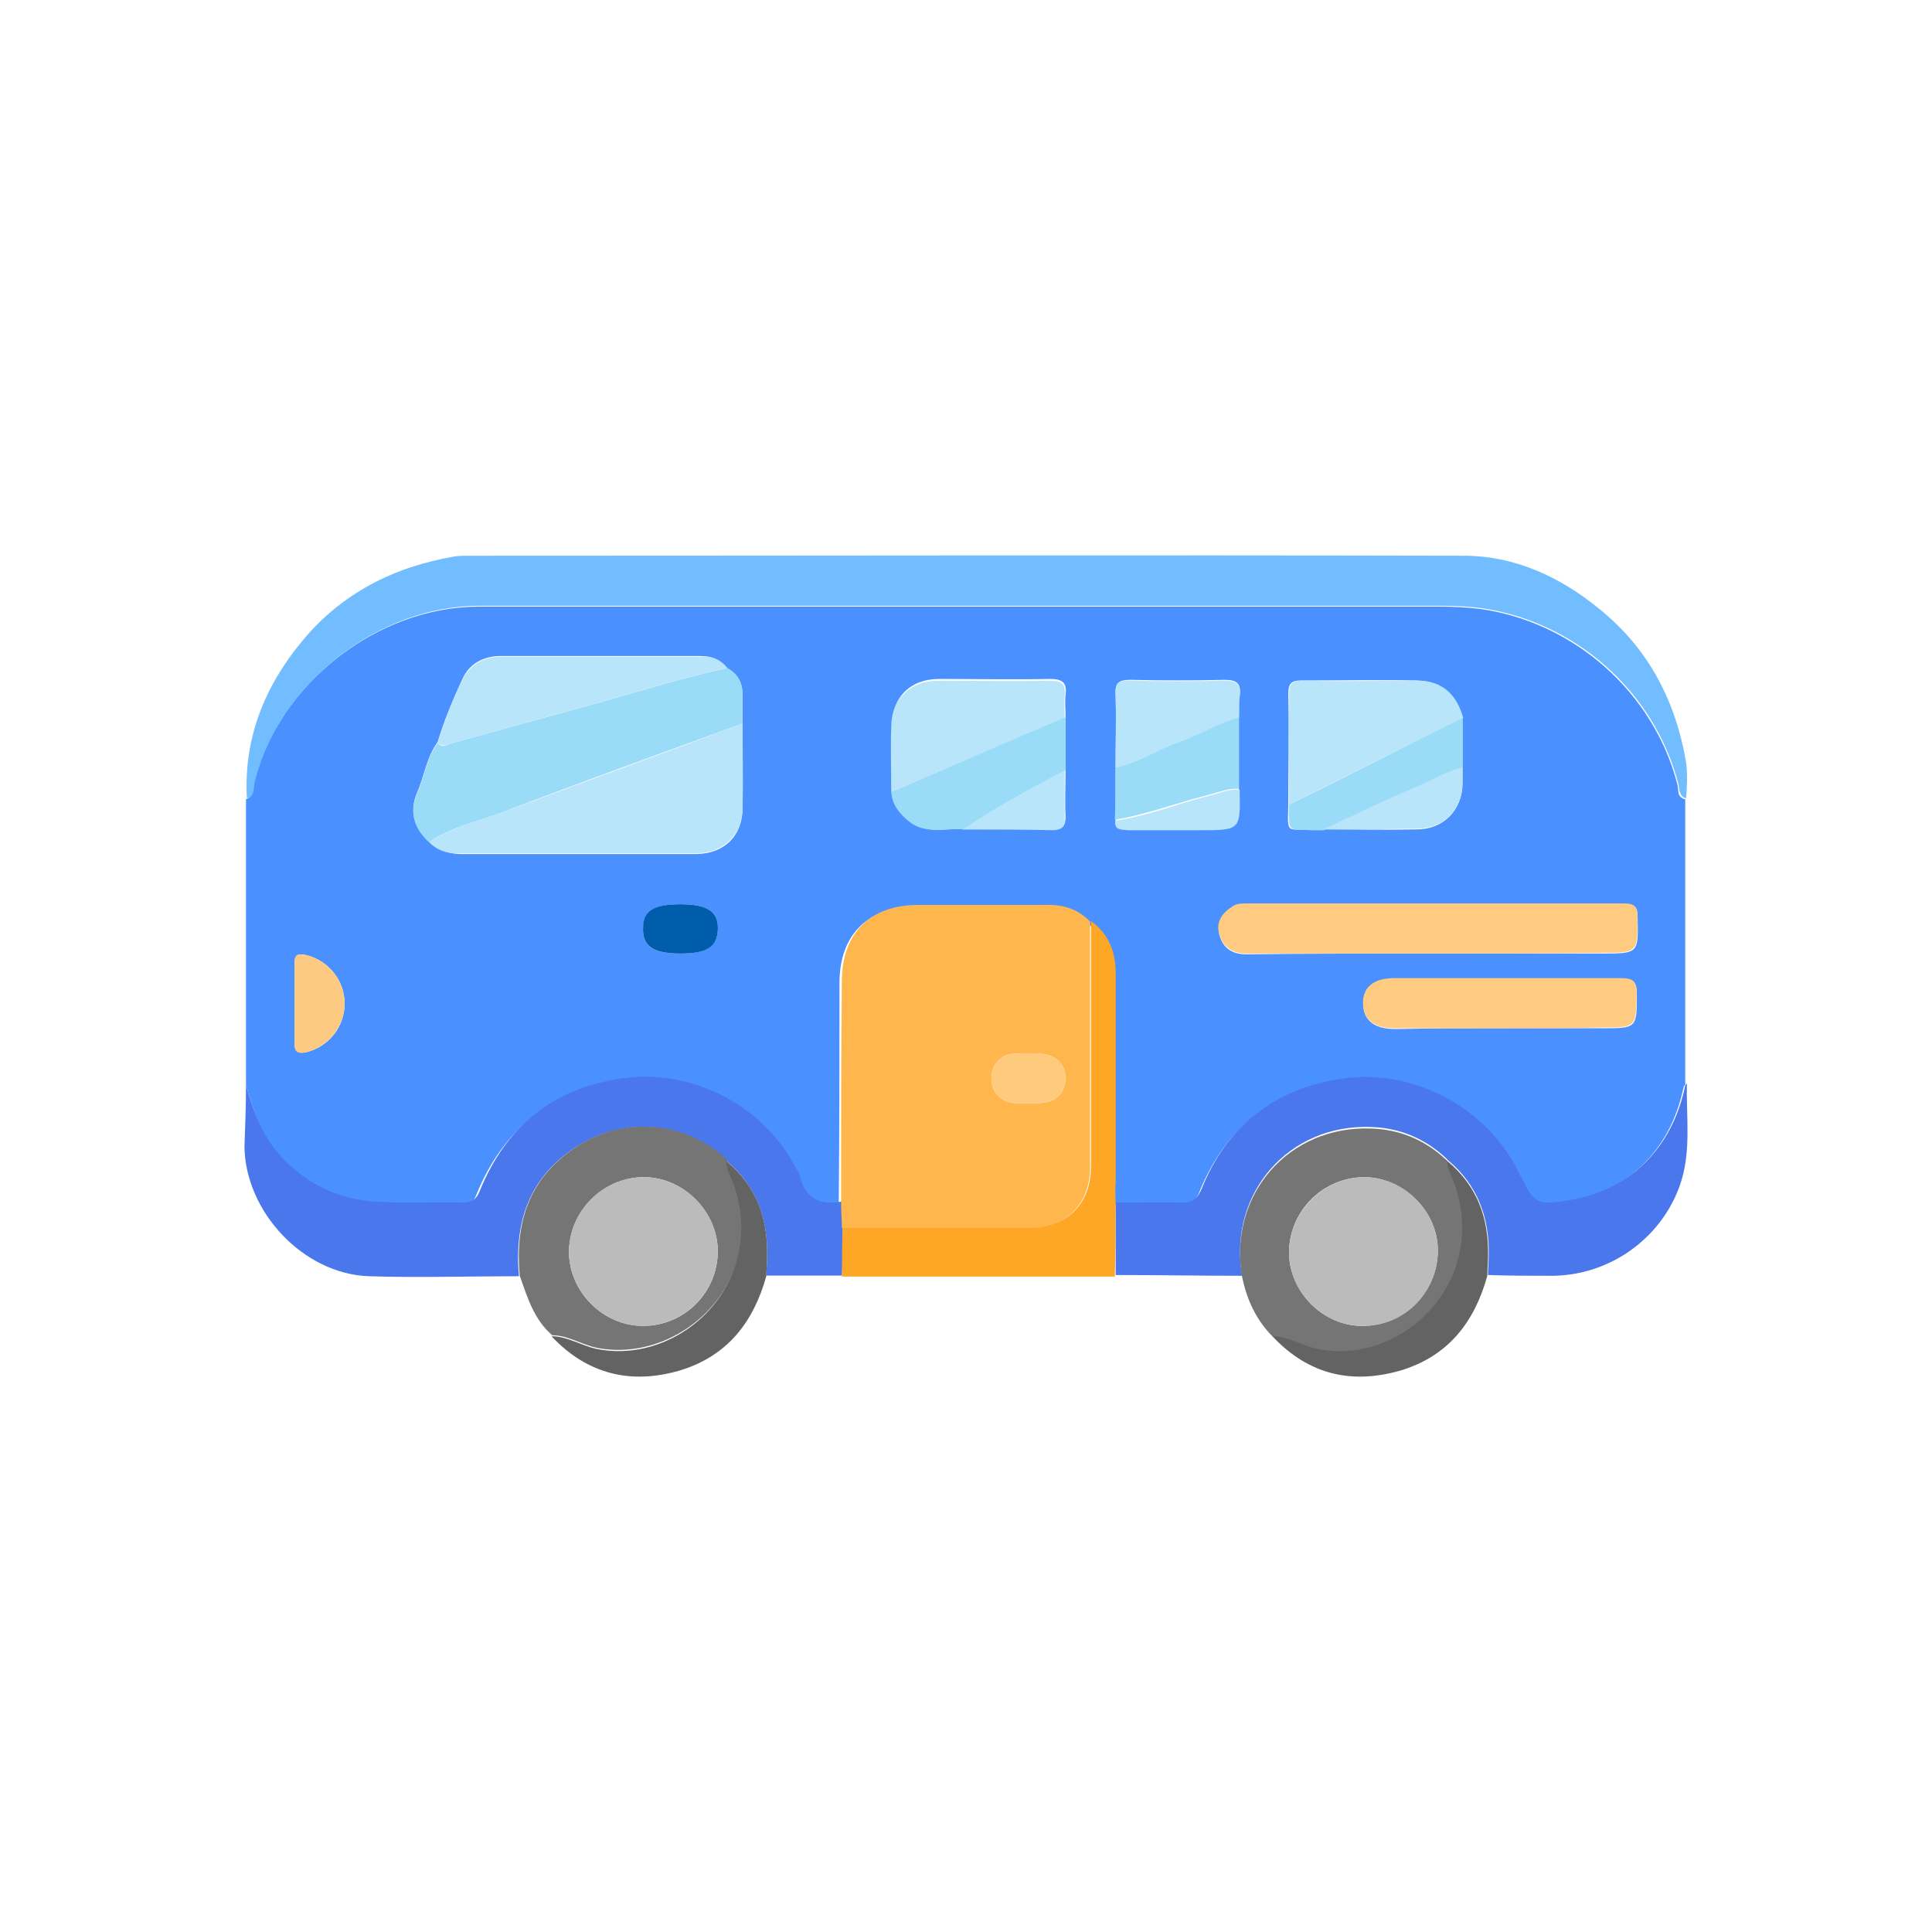 <?xml version="1.0" encoding="utf-8"?>
<!-- Generator: Adobe Illustrator 27.0.0, SVG Export Plug-In . SVG Version: 6.00 Build 0)  -->
<svg version="1.1" id="Layer_1" xmlns="http://www.w3.org/2000/svg" xmlns:xlink="http://www.w3.org/1999/xlink" x="0px" y="0px"
	 viewBox="0 0 177.65 177.65" style="enable-background:new 0 0 177.65 177.65;" xml:space="preserve">
<style type="text/css">
	.st0{fill:#4A91FF;}
	.st1{fill:#71BDFF;}
	.st2{fill:#4A77EC;}
	.st3{fill:#757576;}
	.st4{fill:#FEA626;}
	.st5{fill:#636363;}
	.st6{fill:#FEB64D;}
	.st7{fill:#9ADBF8;}
	.st8{fill:#B9E5FB;}
	.st9{fill:#FECB80;}
	.st10{fill:#FDCA81;}
	.st11{fill:#005DAC;}
	.st12{fill:#BCBBBC;}
	.st13{fill:#FECB7E;}
</style>
<g>
	<path class="st0" d="M22.62,99.75c0-8.78,0-17.49,0-26.26c0.8-0.29,0.59-1.02,0.73-1.54c2.27-9.07,11.34-16.17,20.7-16.17
		c29.48,0,58.97,0,88.45,0c1.24,0,2.41,0.07,3.66,0.22c8.63,1.24,15.88,7.68,18.07,16.1c0.15,0.51-0.07,1.24,0.73,1.39
		c0,8.78,0,17.49,0,26.26c-0.07,0.07-0.15,0.15-0.15,0.22c-1.24,5.93-5.27,9.73-11.12,10.61c-2.41,0.37-2.78,0.15-3.88-2.05
		c-0.22-0.44-0.44-0.88-0.66-1.24c-3.15-5.71-9.66-8.78-15.8-7.97c-6.22,0.88-10.61,4.32-13.02,10.17c-0.37,1.02-0.95,1.24-1.9,1.24
		c-1.97-0.07-4.02,0-6,0c0-0.58-0.07-1.17-0.07-1.68c0-6.44,0-12.88,0-19.31c0-1.98-0.66-3.58-2.27-4.76
		c-1.17-1.17-2.71-1.61-4.32-1.61c-3.88,0-7.68,0-11.56,0c-4.39,0-7.02,2.56-7.02,7.02c0,6.8,0,13.61-0.07,20.41
		c-1.98,0.37-3.37-0.22-3.88-2.34c-0.07-0.37-0.29-0.66-0.51-1.02c-3.15-5.71-9.73-8.78-15.8-7.97c-6.29,0.88-10.68,4.39-13.1,10.32
		c-0.29,0.8-0.73,1.1-1.54,1.1c-2.63-0.07-5.34,0.07-7.97-0.07c-3.51-0.22-6.44-1.61-8.85-4.24
		C24.08,104.36,23.28,102.09,22.62,99.75z M121.68,76.26c2.85,0,5.78,0.07,8.63,0c2.41,0,4.1-1.76,4.17-4.1c0-0.51,0-1.02,0-1.54
		c0-1.54,0-3.07,0-4.61c-0.58-2.12-1.9-3.37-4.17-3.44c-3.58-0.07-7.1,0-10.68,0c-0.88,0-1.17,0.29-1.17,1.17
		c0.07,3.44,0,6.88,0,10.24c-0.07,2.78-0.22,2.27,2.34,2.27C121.17,76.26,121.39,76.26,121.68,76.26z M113.92,72.53
		c0-2.19,0-4.39,0-6.58c0-0.66-0.07-1.32,0.07-1.98c0.15-1.1-0.22-1.46-1.39-1.46c-2.85,0.07-5.78,0.07-8.63,0
		c-1.02,0-1.46,0.22-1.39,1.32c0.07,2.19,0,4.46,0,6.66c0,1.61,0,3.29,0,4.9c-0.15,0.88,0.51,0.8,1.1,0.8c2.19,0,4.46,0,6.66,0
		C114,76.26,114,76.26,113.92,72.53z M88.54,76.26c2.78,0,5.49,0,8.27,0c0.88,0,1.17-0.29,1.17-1.17c-0.07-1.39,0-2.85,0-4.32
		c0-1.61,0-3.22,0-4.9c0-0.66-0.07-1.32,0-1.98c0.15-1.1-0.29-1.46-1.39-1.46c-3.44,0.07-6.88,0-10.24,0
		c-2.63,0-4.32,1.68-4.32,4.24c0,1.98,0,4.02,0,6c0,1.17,0.73,1.98,1.54,2.71C85.1,76.78,86.86,76.12,88.54,76.26z M68.27,66.61
		c0-0.95,0-1.9,0-2.78c0-1.02-0.44-1.83-1.39-2.34c-0.66-0.8-1.46-1.17-2.49-1.17c-6.07,0-12.14,0-18.29,0
		c-1.61,0-2.93,0.66-3.58,2.12c-0.88,1.9-1.68,3.8-2.27,5.78c-1.02,1.39-1.24,3.15-1.9,4.68c-0.73,1.68-0.29,3.22,1.1,4.46
		c0.8,0.8,1.83,1.17,2.93,1.17c7.17,0,14.34,0,21.58,0c2.63,0,4.32-1.68,4.32-4.24S68.27,69.17,68.27,66.61z M131.85,87.68
		c5.12,0,10.24,0,15.44,0c3.37,0,3.37,0,3.29-3.37c0-0.95-0.29-1.17-1.24-1.17c-11.56,0-23.12,0-34.68,0c-0.44,0-0.88,0-1.24,0.22
		c-0.95,0.59-1.54,1.32-1.32,2.49c0.29,1.24,1.1,1.9,2.49,1.9C120.29,87.68,126.07,87.68,131.85,87.68z M138.58,94.55
		c2.93,0,5.78,0,8.71,0c3.22,0,3.22,0,3.22-3.15c0-1.17-0.37-1.39-1.46-1.39c-6.95,0.07-13.9,0-20.85,0c-1.83,0-2.85,0.8-2.85,2.27
		c0,1.54,1.02,2.34,2.93,2.34C131.78,94.55,135.14,94.55,138.58,94.55z M31.69,92.29c0-2.12-1.46-3.95-3.51-4.46
		c-0.66-0.15-1.1-0.15-1.1,0.73c0,2.49,0,4.9,0,7.39c0,0.8,0.37,0.95,1.1,0.8C30.23,96.24,31.69,94.41,31.69,92.29z M62.57,87.68
		c2.41,0,3.37-0.66,3.44-2.19c0.07-1.68-0.95-2.34-3.44-2.34c-2.41,0-3.37,0.66-3.44,2.19C59.05,87.02,60.08,87.68,62.57,87.68z"/>
	<path class="st1" d="M155.04,73.41c-0.73-0.22-0.59-0.95-0.73-1.39c-2.19-8.41-9.44-14.85-18.07-16.1
		c-1.24-0.15-2.41-0.22-3.66-0.22c-29.48,0-58.97,0-88.45,0c-9.36,0-18.44,7.1-20.7,16.17c-0.15,0.51,0.07,1.32-0.73,1.54
		C22.4,67.92,24.3,63.17,27.74,59c3.66-4.46,8.49-6.88,14.05-7.83c0.44-0.07,0.95-0.07,1.39-0.07c30.43,0,60.94-0.07,91.38,0
		c4.68,0,8.85,1.9,12.51,4.9c4.54,3.66,7.02,8.49,7.97,14.12C155.19,71.29,155.11,72.39,155.04,73.41z"/>
	<path class="st2" d="M22.62,99.75c0.66,2.41,1.46,4.61,3.15,6.51c2.41,2.63,5.34,4.02,8.85,4.24c2.63,0.15,5.34,0,7.97,0.07
		c0.8,0,1.24-0.29,1.54-1.1c2.41-5.93,6.8-9.44,13.1-10.32c6.07-0.88,12.66,2.19,15.8,7.97c0.15,0.37,0.44,0.66,0.51,1.02
		c0.51,2.12,1.9,2.71,3.88,2.34c0,0.73,0.07,1.54,0.07,2.27c0,1.54,0,3-0.07,4.54c-2.34,0-4.61,0-6.95,0c0-0.58,0.07-1.24,0.07-1.83
		c0.07-3.44-1.02-6.44-3.73-8.71c-0.07-0.07-0.22-0.22-0.29-0.29c-3.8-3.44-9.44-3.8-13.83-0.81c-4.1,2.78-5.41,6.88-4.97,11.7
		c-4.61,0-9.22,0.15-13.83,0c-6-0.22-11.34-5.93-11.41-11.92C22.55,103.55,22.62,101.65,22.62,99.75z"/>
	<path class="st2" d="M102.58,110.58c1.97,0,4.02-0.07,6,0c0.95,0,1.46-0.22,1.9-1.24c2.34-5.85,6.8-9.29,13.02-10.17
		c6.07-0.88,12.66,2.27,15.8,7.97c0.22,0.44,0.44,0.88,0.66,1.24c1.1,2.27,1.46,2.41,3.88,2.05c5.85-0.81,9.88-4.68,11.12-10.61
		c0-0.07,0.15-0.15,0.15-0.22c-0.07,3.15,0.44,6.36-0.66,9.44c-1.76,4.9-6.44,8.19-11.63,8.27c-1.98,0-3.95,0-6-0.07
		c0-0.58,0.07-1.24,0.07-1.83c0.07-3.44-1.02-6.44-3.73-8.71c-0.07-0.07-0.22-0.22-0.29-0.29c-1.9-1.75-4.24-2.71-6.8-2.78
		c-7.61-0.29-13.17,6.15-11.85,13.68c-3.88,0-7.75-0.07-11.63-0.07C102.58,115.11,102.58,112.84,102.58,110.58z"/>
	<path class="st3" d="M47.79,117.31c-0.44-4.83,0.8-8.85,4.97-11.71c4.39-3,10.02-2.56,13.83,0.8c0.07,0.07,0.22,0.22,0.29,0.29
		c-0.07,0.37,0.07,0.73,0.22,1.1c1.02,2.27,1.39,4.54,0.95,7.02c-1.1,6.07-7.24,10.24-13.1,9.14c-1.46-0.29-2.71-1.17-4.17-1.17
		C49.1,121.33,48.52,119.36,47.79,117.31z M59.2,108.24c-3.73,0-6.88,3.15-6.88,6.88c0,3.66,3.15,6.8,6.8,6.8
		c3.8,0,6.88-3.07,6.88-6.88C66,111.45,62.86,108.24,59.2,108.24z"/>
	<path class="st3" d="M114.22,117.45c-1.32-7.54,4.24-13.97,11.85-13.68c2.56,0.07,4.9,1.02,6.8,2.78c0.07,0.07,0.22,0.22,0.29,0.29
		c-0.07,0.37,0.07,0.73,0.22,1.1c1.02,2.27,1.39,4.54,0.95,7.02c-1.1,6.07-7.24,10.24-13.1,9.15c-1.46-0.29-2.71-1.17-4.17-1.17
		C115.46,121.33,114.66,119.5,114.22,117.45z M125.48,108.24c-3.8,0-6.88,3.07-6.95,6.8c-0.07,3.66,3.07,6.88,6.73,6.88
		c3.8,0,6.88-3.07,6.95-6.8C132.29,111.45,129.14,108.31,125.48,108.24z"/>
	<path class="st4" d="M102.58,110.58c0,2.27,0,4.54-0.07,6.8c-8.34,0-16.75,0-25.09,0c0-1.54,0-3,0.07-4.53c5.78,0,11.49,0,17.27,0
		c3.44,0,5.56-2.19,5.56-5.63c0-7.54,0-15,0-22.53c1.61,1.17,2.27,2.85,2.27,4.76c0,6.44,0,12.88,0,19.31
		C102.51,109.41,102.58,109.99,102.58,110.58z"/>
	<path class="st5" d="M50.71,122.87c1.46,0,2.78,0.88,4.17,1.17c5.85,1.17,12-3,13.1-9.15c0.44-2.49,0.07-4.75-0.95-7.02
		c-0.15-0.37-0.29-0.73-0.22-1.1c2.71,2.27,3.8,5.19,3.73,8.71c0,0.59-0.07,1.24-0.07,1.83c-1.17,4.24-3.58,7.39-7.97,8.71
		C58.03,127.33,54.01,126.38,50.71,122.87z"/>
	<path class="st5" d="M117,122.87c1.46,0,2.78,0.88,4.17,1.17c5.85,1.17,12-3,13.1-9.15c0.44-2.49,0.07-4.75-0.95-7.02
		c-0.15-0.37-0.29-0.73-0.22-1.1c2.71,2.27,3.8,5.19,3.73,8.71c0,0.59-0.07,1.24-0.07,1.83c-1.17,4.24-3.58,7.39-7.98,8.71
		C124.24,127.33,120.29,126.38,117,122.87z"/>
	<path class="st6" d="M100.24,84.75c0,7.54,0,15,0,22.53c0,3.44-2.19,5.63-5.56,5.63c-5.78,0-11.49,0-17.27,0
		c0-0.73-0.07-1.54-0.07-2.27c0-6.8,0-13.61,0.07-20.41c0-4.39,2.56-7.02,7.02-7.02c3.88,0,7.68,0,11.56,0
		C97.61,83.14,99.07,83.51,100.24,84.75z M94.61,101.43c0.37,0,0.66,0,1.02,0c1.46-0.07,2.34-0.95,2.34-2.27s-0.88-2.19-2.34-2.27
		c-0.8,0-1.61-0.07-2.41,0c-1.24,0.07-2.05,1.02-2.05,2.27s0.8,2.12,2.05,2.27C93.66,101.43,94.17,101.43,94.61,101.43z"/>
	<path class="st7" d="M39.45,77.44c-1.39-1.24-1.83-2.78-1.1-4.46c0.66-1.54,0.88-3.29,1.9-4.68c0.37,0.51,0.73,0.22,1.17,0.07
		c4.24-1.17,8.49-2.34,12.73-3.51c4.24-1.17,8.41-2.49,12.73-3.44c0.95,0.51,1.39,1.32,1.39,2.34c0,0.95,0,1.9,0,2.78
		c-7.46,2.71-14.92,5.41-22.39,8.27C43.69,75.61,41.35,76.12,39.45,77.44z"/>
	<path class="st8" d="M39.45,77.44c1.98-1.32,4.24-1.83,6.44-2.63c7.46-2.78,14.92-5.49,22.39-8.27c0,2.56,0.07,5.12,0,7.68
		c0,2.56-1.76,4.24-4.32,4.24c-7.17,0-14.34,0-21.58,0C41.2,78.53,40.25,78.24,39.45,77.44z"/>
	<path class="st9" d="M131.85,87.68c-5.78,0-11.49,0-17.27,0c-1.39,0-2.19-0.73-2.49-1.9c-0.29-1.1,0.37-1.9,1.32-2.49
		c0.37-0.22,0.81-0.22,1.24-0.22c11.56,0,23.12,0,34.68,0c0.95,0,1.24,0.29,1.24,1.17c0,3.37,0.07,3.37-3.29,3.37
		C142.09,87.68,136.97,87.68,131.85,87.68z"/>
	<path class="st8" d="M118.53,74c0-3.44,0-6.88,0-10.24c0-0.88,0.29-1.17,1.17-1.17c3.58,0.07,7.1,0,10.68,0
		c2.27,0,3.59,1.32,4.17,3.44C129.21,68.66,123.87,71.29,118.53,74z"/>
	<path class="st9" d="M138.58,94.55c-3.44,0-6.88,0-10.32,0c-1.9,0-2.93-0.8-2.93-2.34c0-1.46,1.02-2.27,2.85-2.27
		c6.95,0,13.9,0,20.85,0c1.1,0,1.46,0.22,1.46,1.39c-0.07,3.15,0,3.15-3.22,3.15C144.43,94.55,141.51,94.55,138.58,94.55z"/>
	<path class="st8" d="M66.88,61.41c-4.32,0.95-8.49,2.27-12.73,3.44c-4.24,1.17-8.49,2.34-12.73,3.51c-0.44,0.15-0.8,0.37-1.17-0.07
		c0.59-1.98,1.39-3.95,2.27-5.78c0.66-1.46,2.05-2.12,3.58-2.12c6.07,0,12.14,0,18.29,0C65.35,60.24,66.22,60.61,66.88,61.41z"/>
	<path class="st8" d="M81.95,72.83c0-1.98-0.07-4.02,0-6c0-2.56,1.76-4.24,4.32-4.24c3.44,0,6.88,0.07,10.24,0
		c1.17,0,1.54,0.37,1.39,1.46c-0.07,0.66,0,1.32,0,1.98c-1.83,0.8-3.66,1.54-5.49,2.34C88.98,69.83,85.47,71.29,81.95,72.83z"/>
	<path class="st7" d="M81.95,72.83c3.51-1.54,7.02-3,10.54-4.54c1.83-0.8,3.66-1.54,5.49-2.34c0,1.61,0,3.22,0,4.9
		c-3.22,1.68-6.37,3.37-9.36,5.41c-1.68-0.15-3.51,0.51-5.05-0.73C82.69,74.8,82.03,74,81.95,72.83z"/>
	<path class="st8" d="M102.58,70.56c0-2.19,0.07-4.46,0-6.66c-0.07-1.1,0.37-1.39,1.39-1.32c2.85,0.07,5.78,0.07,8.63,0
		c1.17,0,1.54,0.37,1.39,1.46c-0.07,0.66,0,1.32-0.07,1.98c-2.05,0.66-4.02,1.68-6,2.49C106.1,69.1,104.49,70.19,102.58,70.56z"/>
	<path class="st7" d="M102.58,70.56c1.9-0.37,3.58-1.46,5.34-2.12c2.05-0.73,3.95-1.83,6-2.49c0,2.19,0,4.39,0,6.58
		c-0.95-0.07-1.76,0.29-2.63,0.51c-2.93,0.73-5.78,1.83-8.78,2.34C102.58,73.78,102.58,72.17,102.58,70.56z"/>
	<path class="st7" d="M118.53,74c5.34-2.63,10.61-5.34,15.95-7.97c0,1.54,0,3.07,0,4.61c-1.46,0.37-2.78,1.1-4.17,1.76
		c-2.93,1.24-5.78,2.63-8.63,3.95c-0.29,0-0.58,0-0.88,0C118.31,76.19,118.53,76.7,118.53,74z"/>
	<path class="st8" d="M121.68,76.26c2.85-1.32,5.71-2.71,8.63-3.95c1.39-0.59,2.71-1.39,4.17-1.76c0,0.51,0,1.02,0,1.54
		c-0.07,2.41-1.76,4.1-4.17,4.1C127.46,76.26,124.61,76.26,121.68,76.26z"/>
	<path class="st10" d="M31.69,92.29c0,2.12-1.54,3.95-3.51,4.46c-0.73,0.15-1.1,0.07-1.1-0.8c0-2.49,0-4.9,0-7.39
		c0-0.88,0.37-0.88,1.1-0.73C30.23,88.34,31.69,90.17,31.69,92.29z"/>
	<path class="st11" d="M62.57,87.68c-2.49,0-3.51-0.66-3.44-2.34c0-1.61,1.02-2.19,3.44-2.19c2.49,0,3.51,0.66,3.44,2.34
		C65.93,87.09,64.98,87.68,62.57,87.68z"/>
	<path class="st8" d="M88.54,76.26c3-1.98,6.15-3.73,9.36-5.41c0,1.46,0,2.85,0,4.32c0.07,0.88-0.29,1.17-1.17,1.17
		C94.1,76.26,91.32,76.26,88.54,76.26z"/>
	<path class="st8" d="M102.58,75.46c3-0.44,5.85-1.61,8.78-2.34c0.88-0.22,1.68-0.59,2.63-0.51c0.07,3.73,0.07,3.73-3.66,3.73
		c-2.19,0-4.46,0-6.66,0C103.02,76.26,102.44,76.34,102.58,75.46z"/>
	<path class="st5" d="M66.88,106.85c-0.07-0.07-0.22-0.22-0.29-0.29C66.66,106.63,66.74,106.7,66.88,106.85z"/>
	<path class="st5" d="M133.09,106.85c-0.07-0.07-0.22-0.22-0.29-0.29C132.95,106.63,133.02,106.7,133.09,106.85z"/>
	<path class="st12" d="M59.2,108.24c3.66,0,6.8,3.15,6.8,6.8c0,3.81-3.15,6.88-6.88,6.88c-3.66,0-6.8-3.15-6.8-6.8
		C52.32,111.38,55.4,108.24,59.2,108.24z"/>
	<path class="st12" d="M125.48,108.24c3.66,0,6.8,3.22,6.73,6.88c-0.07,3.8-3.15,6.88-6.95,6.8c-3.66,0-6.8-3.22-6.73-6.88
		C118.61,111.31,121.75,108.24,125.48,108.24z"/>
	<path class="st13" d="M94.61,101.43c-0.44,0-0.95,0-1.39,0c-1.24-0.15-2.05-1.02-2.05-2.27s0.8-2.19,2.05-2.27
		c0.8-0.07,1.61-0.07,2.41,0c1.46,0.07,2.34,0.95,2.34,2.27s-0.88,2.19-2.34,2.27C95.27,101.43,94.98,101.43,94.61,101.43z"/>
</g>
</svg>
